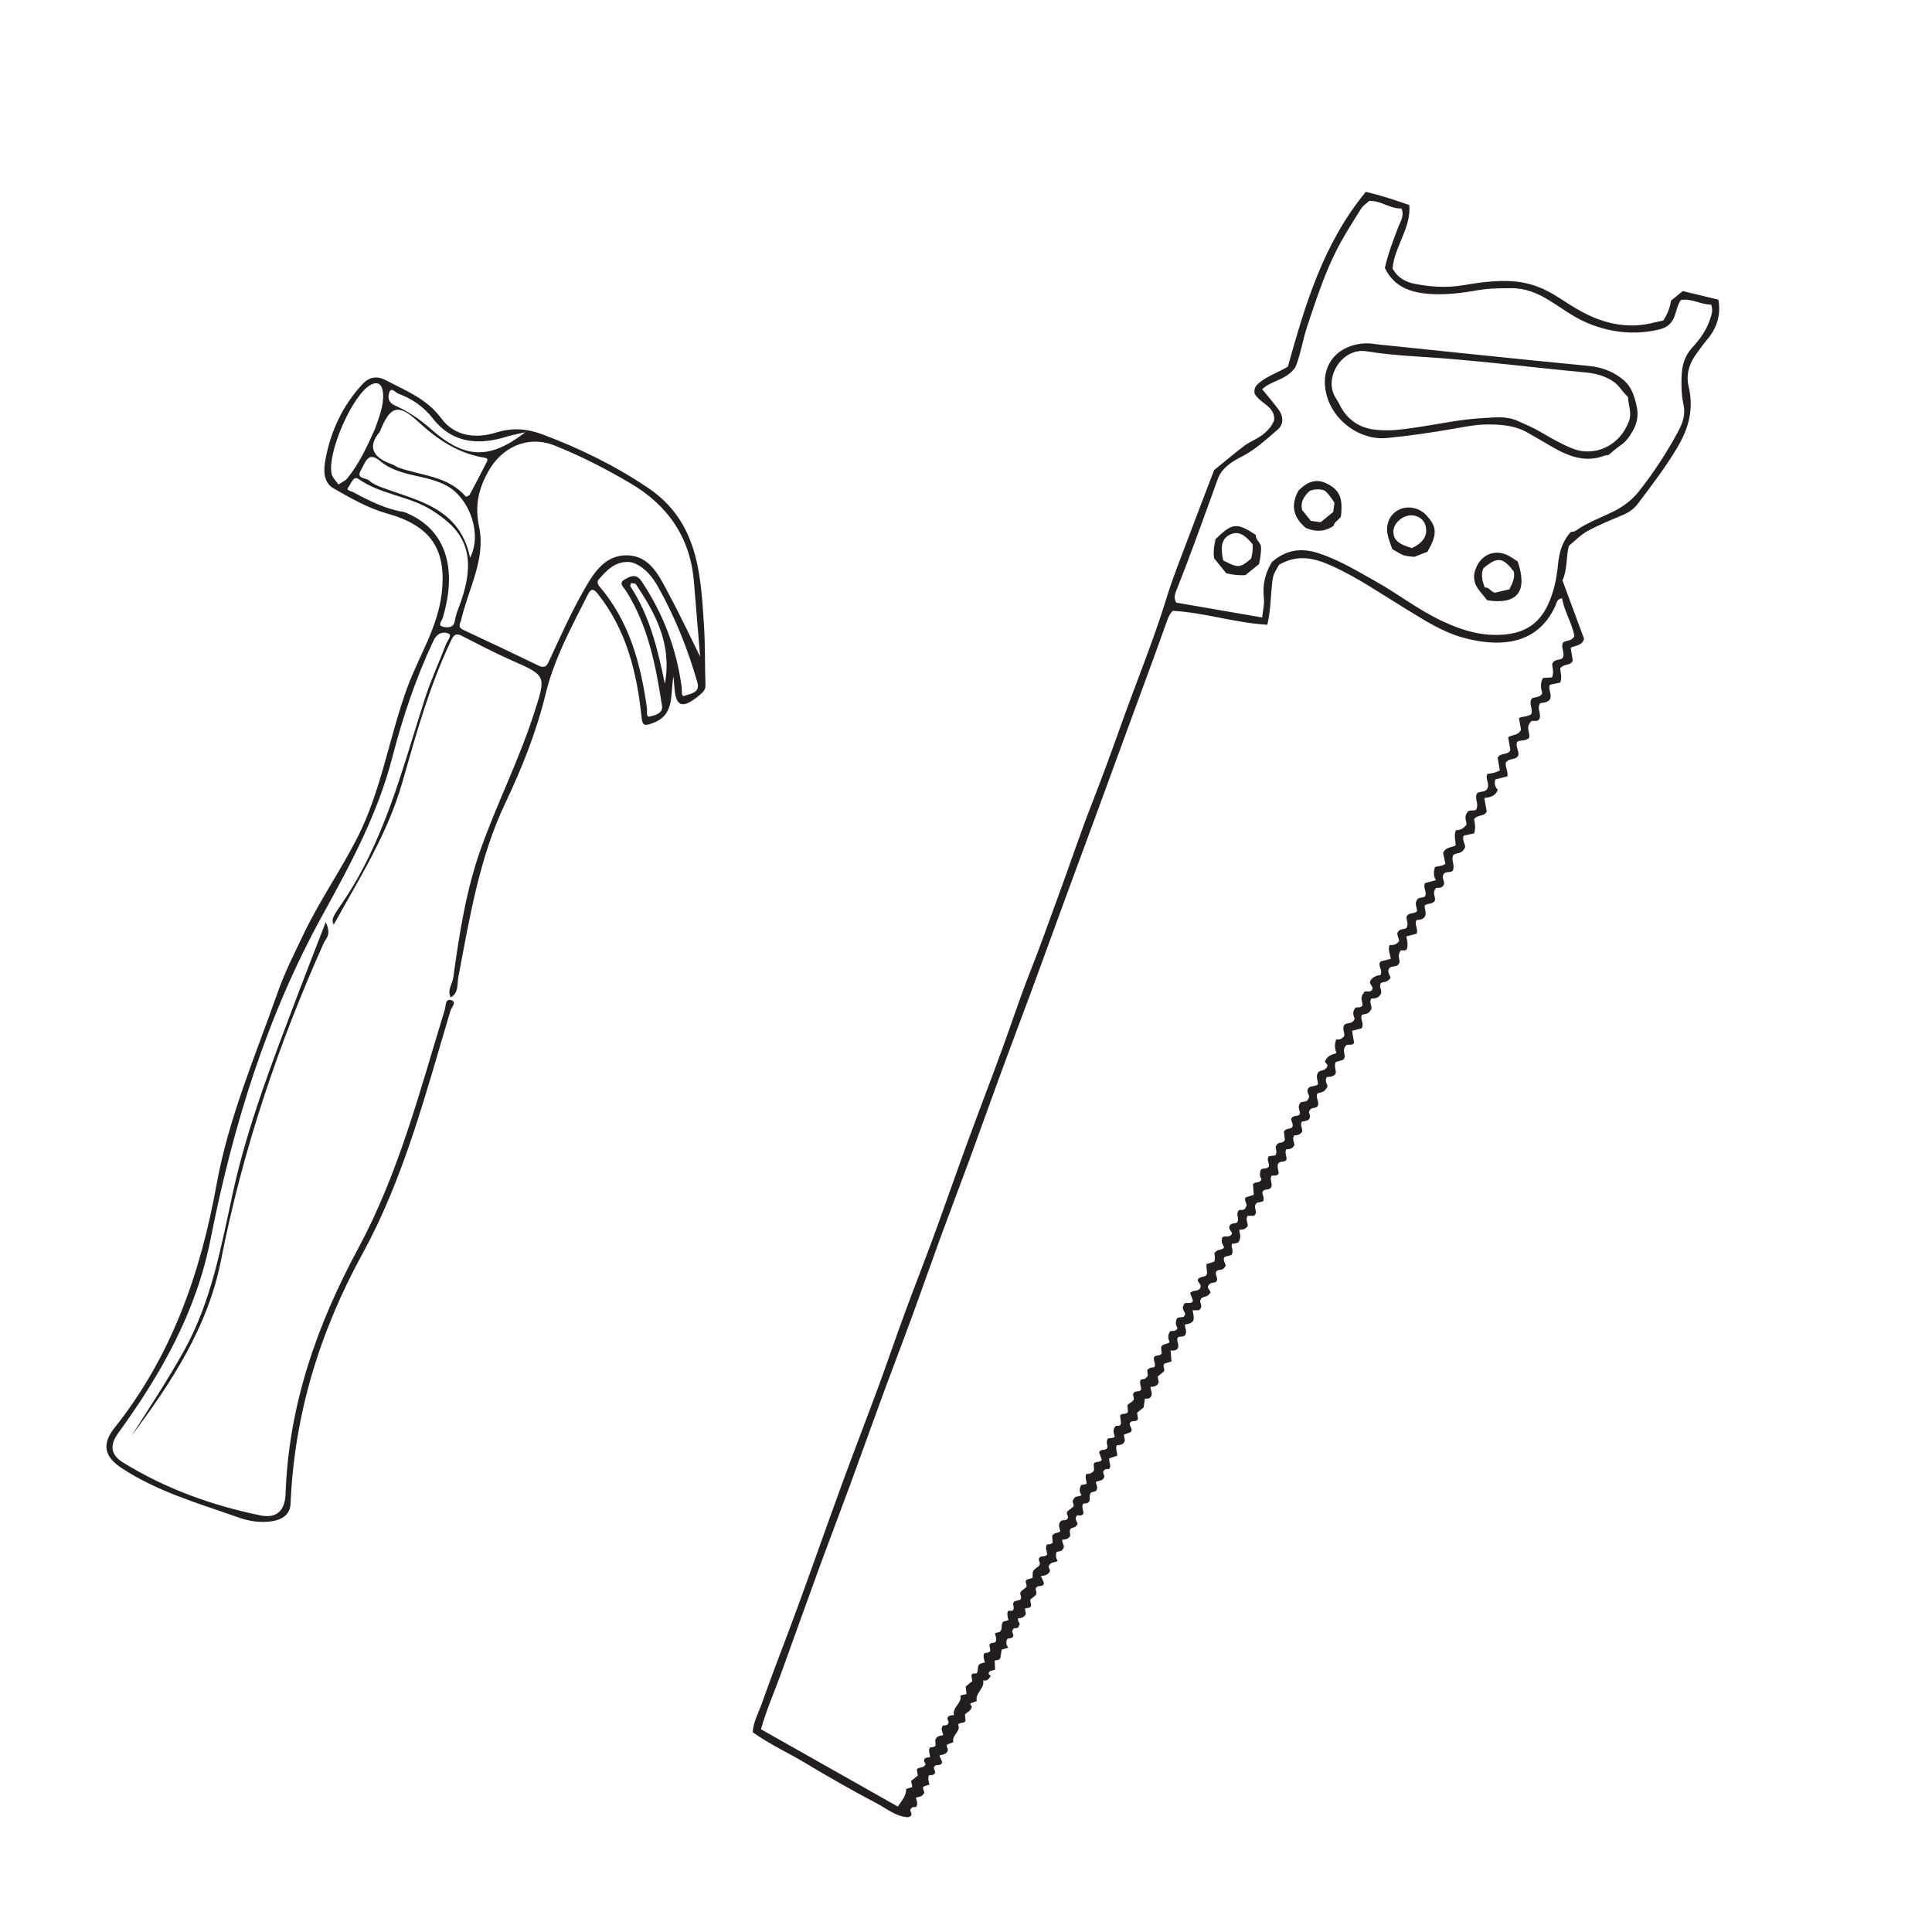 <?xml version="1.0" encoding="UTF-8"?>
<svg xmlns="http://www.w3.org/2000/svg" xmlns:xlink="http://www.w3.org/1999/xlink" width="360pt" height="360pt" viewBox="0 0 360 360" version="1.1">
<g id="surface1">
<path style=" stroke:none;fill-rule:evenodd;fill:rgb(13.73%,12.16%,12.549%);fill-opacity:1;" d="M 123.887 127.426 C 125.238 119.98 122.145 114.332 118.484 108.871 C 118.359 108.68 117.895 108.715 117.586 108.652 C 117.543 108.855 117.387 109.137 117.469 109.262 C 121.004 114.652 122.531 120.777 123.887 127.426 M 97.898 80.531 C 96.199 80.93 95.379 81.062 94.598 81.312 C 89.285 82.996 84.348 82.68 80.68 78.004 C 78.934 75.781 76.844 74.332 74.301 73.387 C 73.738 73.176 72.965 72.16 72.605 72.973 C 72.262 73.75 72.152 74.918 73.586 75.547 C 76.02 76.625 78.195 78.098 80.25 79.914 C 86.59 85.516 91.195 85.723 97.898 80.531 M 69.844 79.98 C 70.594 77.832 71.516 75.703 71.379 73.367 C 71.293 71.996 70.691 70.828 69.031 71.734 C 65.648 73.59 60.895 84.5 61.801 88.336 C 61.965 89.043 62.637 89.637 63.074 90.277 C 63.637 89.891 64.332 89.609 64.746 89.098 C 66.969 86.359 68.406 83.172 69.844 79.98 M 87.59 103.926 C 89.863 99.574 87.562 93.066 83.504 90.664 C 79.543 88.32 74.488 88.992 70.816 85.895 C 68.539 83.973 68.07 86.23 67.277 87.547 C 66.23 89.293 68.188 88.977 68.773 89.531 C 69.387 90.098 70.219 90.484 71.02 90.781 C 77.887 93.328 85.68 94.617 87.59 103.926 M 75.23 95.383 C 82.898 98.27 85.406 105.637 82.465 115.227 C 82.316 115.707 81.477 116.566 82.555 116.789 C 83.367 116.961 84.543 117.082 84.766 115.629 C 84.895 114.789 85.188 113.953 85.496 113.148 C 89.586 102.543 85.715 98.406 80.434 95.055 C 76.293 92.426 70.977 92.18 66.812 89.258 C 65.832 88.566 65.426 90.156 64.926 90.758 C 64.387 91.41 65.359 91.465 65.715 91.66 C 68.891 93.371 72.125 94.957 75.23 95.383 M 118.188 104.941 C 117.895 104.875 117.5 104.723 117.098 104.715 C 114.508 104.637 112.957 106.359 111.453 108.102 C 111.293 108.281 111.371 108.895 111.559 109.113 C 117.273 115.688 119.387 123.66 120.559 132.012 C 120.633 132.547 120.301 133.727 121.109 133.512 C 122.008 133.277 123.586 132.973 123.355 131.504 C 122.188 124.012 120.785 116.578 116.598 110.027 C 116.188 109.383 115.148 108.664 116.449 107.941 C 117.512 107.352 118.535 106.805 119.547 108.316 C 123.586 114.332 126.066 120.906 127.027 128.074 C 127.102 128.645 126.848 129.953 127.586 129.648 C 128.543 129.246 130.516 129.168 129.953 127.184 C 128.191 121.012 125.82 115.074 122.688 109.469 C 121.645 107.609 120.367 105.875 118.188 104.941 M 70.766 80.484 C 68.43 83.172 69.398 85.285 73.113 86.539 C 73.488 86.668 73.812 86.961 74.188 87.102 C 78.484 88.668 83.469 88.648 86.781 92.523 C 86.836 92.59 87.406 92.391 87.516 92.195 C 88.598 90.191 89.637 88.156 90.676 86.133 C 90.887 85.719 90.953 85.395 90.305 85.293 C 85.359 84.504 81.496 81.875 77.859 78.523 C 74.191 75.141 72.68 75.625 70.766 80.484 M 130.457 122.352 C 130.102 118.043 129.707 113.211 129.301 108.379 C 128.609 100.133 124.473 94.168 117.395 90.008 C 112.867 87.355 108.23 84.957 103.359 83.02 C 98.398 81.051 93.469 83.258 90.906 87.984 C 89.109 91.301 88.465 94.281 89.281 98.18 C 90.543 104.188 87.266 109.734 85.938 115.477 C 85.777 116.16 85.184 116.84 86.312 117.363 C 91.012 119.547 95.691 121.773 100.355 124.027 C 101.5 124.578 101.855 124.148 102.332 123.121 C 104.32 118.844 106.246 114.516 108.555 110.402 C 110.406 107.102 112.523 103.367 116.914 103.48 C 121.195 103.59 122.883 107.457 124.629 110.699 C 126.746 114.625 128.633 118.68 130.457 122.352 M 125.508 126.055 C 124.805 129.398 125.887 133.234 121.539 134.773 C 120.168 135.262 119.711 135.281 119.547 133.68 C 118.695 125.391 116.758 117.461 111.449 110.727 C 110.648 109.703 110.16 109.531 109.5 110.852 C 106.496 116.836 103.273 122.688 101.672 129.305 C 99.961 136.332 97.27 143.086 94.18 149.598 C 89.277 159.906 87.527 170.973 85.414 181.992 C 85.156 183.316 85.531 184.965 83.988 185.852 C 83.273 184.488 84.293 183.375 84.465 182.141 C 85.586 174 86.848 165.875 89.609 158.121 C 92.625 149.652 96.715 141.598 99.48 133.008 C 101.789 125.855 101.918 125.949 95.137 122.957 C 92.074 121.602 89.098 120.039 86.113 118.512 C 85.055 117.969 84.609 118.172 84.086 119.273 C 80.039 127.762 77.531 136.785 74.973 145.77 C 72.238 155.371 66.945 163.68 62.184 172.301 C 61.895 171.543 61.617 171.352 63.414 168.777 C 71.598 157.027 74.93 143.348 79.223 130.027 C 80.309 126.648 81.824 123.41 83.09 120.09 C 83.348 119.414 84.309 118.375 83.574 118.051 C 82.613 117.637 81.457 117.934 80.785 119.352 C 77.469 126.371 75.023 133.707 73.086 141.184 C 70.375 151.641 65.359 160.984 60.188 170.348 C 49.715 189.293 43.414 209.777 39.238 230.895 C 36.551 244.484 30 256.051 22.043 267.012 C 20.324 269.375 20.699 271.141 22.895 272.496 C 30.789 277.387 39.422 280.492 48.473 282.363 C 51.383 282.965 53.094 281.699 53.215 278.316 C 53.789 261.941 58.98 247.027 66.742 232.629 C 74.27 218.676 78.254 203.242 82.883 188.129 C 83.113 187.375 82.926 185.969 84.156 186.391 C 85.133 186.719 84.125 187.711 83.941 188.32 C 79.336 203.711 75.316 219.41 67.578 233.551 C 59.547 248.219 54.844 263.555 54.141 280.203 C 54.055 282.223 52.566 283.172 50.672 283.461 C 48.508 283.789 46.375 283.453 44.367 282.738 C 36.961 280.105 29.336 277.957 22.676 273.566 C 19.629 271.555 18.777 269.273 21.367 266.02 C 31.945 252.73 37.355 237.336 40.348 220.738 C 42.574 208.375 47.586 196.738 51.75 184.902 C 53.062 181.176 54.836 177.699 56.496 174.207 C 59.438 168.023 63.395 162.32 66.523 156.211 C 71.098 147.293 72.512 137.258 75.969 127.922 C 78.094 122.188 81.531 116.949 82.289 110.672 C 83.297 102.297 80.227 97.953 72.148 95.695 C 68.637 94.707 65.316 92.824 62.125 90.98 C 60.188 89.863 60.281 87.535 60.652 85.562 C 61.641 80.328 63.82 75.625 67.461 71.664 C 68.773 70.234 70.191 69.953 71.953 70.879 C 75.637 72.828 79.504 74.281 82.191 77.918 C 84.668 81.281 88.582 81.805 92.438 80.602 C 95.469 79.652 98.223 79.859 101.141 80.961 C 108.062 83.57 114.645 86.773 120.785 90.926 C 130.062 97.195 130.582 106.934 131.184 116.645 C 131.406 120.285 131.328 123.945 131.453 127.598 C 131.48 128.414 131.148 128.836 130.566 129.344 C 125.535 133.719 125.805 129.508 125.508 126.055 "/>
<path style=" stroke:none;fill-rule:evenodd;fill:rgb(13.73%,12.16%,12.549%);fill-opacity:1;" d="M 24.484 267.574 C 27.844 262.309 31.293 257.086 34.336 251.598 C 39.402 242.457 41.191 232.363 43.367 222.336 C 46.113 209.691 50.832 197.66 55.387 185.586 C 57.008 181.281 58.699 176.996 60.699 171.824 C 61.812 174.199 60.715 174.863 60.34 175.691 C 51.809 194.719 45.199 214.344 41.176 234.855 C 38.742 247.254 31.941 257.637 24.484 267.574 "/>
<path style=" stroke:none;fill-rule:evenodd;fill:rgb(13.73%,12.16%,12.549%);fill-opacity:1;" d="M 236.969 104.758 C 239.391 102.625 242.133 101.965 245.5 103.027 C 249.383 104.25 252.773 106.34 256.262 108.285 C 260.457 110.629 264.254 113.621 268.641 115.684 C 272.531 117.516 276.422 118.707 280.809 118.184 C 284.438 117.746 286.879 116 288.41 112.734 C 289.523 110.363 290.047 107.863 290.301 105.285 C 290.52 103.062 291.023 100.965 292.703 99.129 C 292.918 99.078 293.336 99.09 293.609 98.895 C 295.859 97.301 298.457 96.414 300.879 95.188 C 302.582 94.32 304.234 93.02 305.414 91.523 C 308.16 88.035 310.598 84.312 312.703 80.391 C 313.543 78.824 314.117 77.23 313.695 75.391 C 313.453 74.328 313.344 73.219 313.324 72.129 C 313.277 69.48 313.297 66.961 315.359 64.73 C 316.727 63.254 318 61.504 318.664 59.445 C 318.949 58.547 319.242 57.73 318.84 56.762 C 316.867 56.758 315.121 55.523 313.188 55.914 C 312.57 56.871 312.395 57.871 312.066 58.82 C 311.602 60.176 310.699 61.043 309.145 61.402 C 304.574 62.469 300.18 61.988 295.906 60.234 C 293.285 59.164 291.035 57.426 288.645 55.945 C 286.496 54.621 284.207 53.68 281.648 53.703 C 279.637 53.715 277.586 53.699 275.617 54.039 C 272.805 54.539 269.98 54.914 267.156 54.809 C 263.359 54.672 259.848 53.742 258.051 49.914 C 258.652 47.258 259.605 44.793 260.543 42.316 C 260.918 41.32 261.754 40.184 261.129 38.84 C 259.008 38.949 257.344 37.344 255.133 37.434 C 254.656 37.879 253.984 38.301 253.609 38.902 C 251.875 41.672 250.105 44.422 248.676 47.363 C 246.59 51.652 245.137 56.18 243.621 60.684 C 242.688 63.461 242.297 66.402 241.312 68.539 C 239.535 70.895 236.91 70.887 235.188 72.523 C 236.285 73.879 237.32 75.066 238.25 76.328 C 239.18 77.586 239.195 79.098 238.094 80.035 C 235.992 81.82 233.988 83.742 231.465 85.035 C 229.59 85.988 227.668 87.164 226.906 89.27 C 224.414 96.148 221.98 103.039 219.27 109.836 C 218.98 110.562 218.621 111.379 219.184 112.293 C 224.461 113.207 229.777 114.125 235.188 115.059 C 235.324 113.691 235.637 112.57 235.512 111.496 C 235.238 109.203 235.609 107.102 236.969 104.758 M 238.344 105.227 C 237.176 107.191 237.176 107.191 236.945 109.699 C 236.738 111.895 236.699 114.121 236.141 116.41 C 230.074 116.066 224.395 114.125 218.523 113.82 C 217.777 114.582 217.535 115.461 217.227 116.324 C 216.316 118.906 215.375 121.48 214.434 124.059 C 212.953 128.09 211.469 132.117 209.992 136.152 C 207.941 141.734 205.906 147.32 203.855 152.898 C 202.027 157.875 200.176 162.836 198.355 167.812 C 196.309 173.391 194.289 178.98 192.234 184.555 C 190.434 189.438 188.574 194.297 186.781 199.184 C 184.699 204.848 182.688 210.531 180.609 216.195 C 178.812 221.078 176.945 225.945 175.156 230.832 C 173.398 235.645 171.719 240.48 169.957 245.289 C 168.199 250.094 166.355 254.867 164.59 259.672 C 162.508 265.332 160.488 271.02 158.41 276.684 C 156.613 281.57 154.742 286.434 152.949 291.32 C 150.477 298.109 148.031 304.906 145.59 311.703 C 144.359 315.129 142.852 318.461 141.797 322.223 C 150.281 327.02 158.797 331.828 167.297 336.629 C 168.09 335.457 168.918 334.547 168.84 333.348 C 169.367 333.188 169.688 333.094 169.996 332.996 C 169.914 332.594 169.852 332.246 169.773 331.855 L 171.02 330.844 C 170.949 330.406 170.895 330.055 170.84 329.754 C 171.191 329.125 171.988 329.613 172.449 328.777 C 172.562 328.609 171.895 328.195 172.328 327.699 C 172.543 327.418 172.945 327.512 173.301 327.449 C 173.328 326.84 172.891 326.23 173.305 325.602 C 173.664 325.598 174.035 325.586 174.336 325.266 C 174.312 324.852 174.281 324.422 174.27 324.23 C 174.586 323.352 175.23 323.48 175.746 323.316 C 175.668 322.719 175.184 322.117 175.727 321.512 C 176.094 321.523 176.465 321.531 176.691 321.168 C 176.957 320.738 176.305 320.316 176.637 319.949 C 176.961 319.543 177.359 319.648 177.773 319.59 C 177.371 318.094 179.336 317.387 178.941 315.93 C 179.363 315.832 179.707 315.758 180.09 315.672 C 180.043 315.152 180.004 314.727 179.961 314.234 L 181.172 313.25 C 181.102 312.816 181.043 312.461 180.996 312.16 C 181.254 311.598 181.863 311.938 182.008 311.773 C 182.406 311.102 182.008 310.441 182.582 310.039 C 182.895 309.941 183.207 309.844 183.531 309.742 C 183.344 309.164 183.129 308.637 183.406 308.059 C 183.781 307.918 184.328 308.098 184.527 307.527 C 184.473 307.191 184.41 306.832 184.359 306.523 C 184.594 305.953 185.195 306.25 185.5 305.949 C 185.82 305.371 185.465 304.859 185.395 304.324 C 185.742 304.23 186.086 304.133 186.324 304.066 C 186.93 303.492 186.363 302.688 186.984 302.16 C 187.254 302.082 187.582 301.984 187.918 301.887 C 187.781 301.355 187.578 300.828 187.816 300.203 C 188.16 300.062 188.691 300.207 188.77 300.062 C 189.133 299.32 188.453 298.898 189.02 298.395 C 189.34 298.297 189.766 298.172 190.117 298.07 C 190.547 297.562 189.898 297.152 190.203 296.57 L 191.227 295.742 C 191.516 295.172 190.738 294.711 191.379 294.328 C 191.703 294.23 192.027 294.129 192.402 294.016 C 192.418 293.551 192.438 293.09 192.441 292.93 C 192.781 292.035 193.758 292.102 193.777 291.297 C 193.707 290.941 193.391 290.625 193.695 290.242 C 194.059 289.793 194.824 290.234 195.125 289.613 C 195.086 289.008 194.664 288.398 195.098 287.777 C 195.453 287.746 195.84 287.801 196.156 287.43 C 196.121 287.043 196.086 286.613 196.059 286.211 C 196.344 285.504 197.184 285.758 197.574 285.312 C 197.395 284.652 197.121 284.031 197.645 283.457 C 197.988 283.086 198.594 283.496 198.941 282.941 C 199.215 282.566 198.617 282.164 198.863 281.652 L 200.016 280.719 C 200.219 280.195 199.547 279.773 200.129 279.25 C 200.301 278.707 201.016 278.977 201.531 278.586 C 201.117 278.035 201.062 277.418 201.461 276.727 C 201.762 276.66 202.117 276.582 202.484 276.5 C 202.477 275.895 202.105 275.289 202.418 274.656 C 202.992 274.66 203.516 274.535 203.867 273.973 C 203.84 273.562 203.812 273.133 203.789 272.785 C 204.156 272.141 204.949 272.652 205.309 272 C 205.145 271.555 204.957 271.051 204.801 270.625 C 205.109 269.871 205.91 270.398 206.277 269.863 C 206.617 269.438 205.984 269.035 206.328 268.277 C 206.402 267.773 207.305 268.16 207.742 267.723 C 207.547 267.102 207.281 266.484 207.781 265.844 C 208 265.449 208.727 266.004 208.887 265.219 C 208.84 264.809 208.773 264.273 208.711 263.77 C 209.07 263.203 209.867 263.707 210.18 263.062 C 210.145 262.664 210.109 262.23 210.074 261.852 C 210.434 261.355 211.113 261.281 211.285 260.695 C 211.219 260.328 211.156 259.977 211.129 259.828 C 211.398 258.914 212.234 259.531 212.594 258.965 C 212.773 258.371 212.184 257.766 212.555 257.117 C 212.898 256.887 213.469 257.168 213.871 256.324 C 213.848 256.117 213.797 255.566 213.766 255.281 C 214.301 254.746 214.688 254.812 215.043 254.793 C 215.539 254.137 214.703 253.379 215.117 252.789 C 215.547 252.41 216.137 252.738 216.461 252.195 C 216.43 251.82 216.391 251.391 216.352 250.988 C 216.699 250.336 217.488 250.527 217.941 250.105 C 217.695 249.465 217.484 248.852 218.035 248.09 C 218.332 247.859 219.074 248.281 219.434 247.461 C 219.074 247.016 219.027 246.387 219.246 245.801 C 219.617 245.141 220.641 245.816 220.824 244.934 C 220.898 244.363 220.062 244.039 220.57 243.191 C 220.664 242.359 221.93 243.25 222.297 242.367 C 222.125 241.906 221.938 241.41 221.766 240.953 C 222.281 240.246 223.359 240.77 223.66 239.945 C 224.039 239.246 222.855 238.828 223.266 238.332 C 223.785 237.676 224.582 238.191 224.922 237.324 C 224.887 236.875 224.84 236.246 224.785 235.559 C 225.281 235.402 225.789 235.238 226.254 235.09 C 226.5 234.375 226.293 233.695 226.27 233.547 C 226.875 232.594 227.672 233.074 228.074 232.457 C 228.027 231.98 227.461 231.715 227.703 230.832 C 227.703 229.941 229.242 230.91 229.57 229.812 C 229.492 229.406 228.832 229.039 229.121 228.426 C 229.426 227.758 230.297 228.094 230.547 227.754 C 231.023 226.945 230.16 226.328 230.836 225.531 C 231.051 225.27 231.859 225.805 232.148 224.898 C 232.625 224.441 231.707 223.844 232.102 223.121 C 232.535 222.984 233.039 222.824 233.617 222.641 C 233.566 221.91 233.52 221.215 233.48 220.633 C 233.98 220.086 234.773 220.598 235.066 219.688 C 234.688 219.262 234.723 218.629 234.926 217.992 C 235.309 217.52 236.055 217.953 236.426 217.375 C 236.59 216.777 235.992 216.18 236.359 215.516 C 236.871 215.27 237.645 215.426 237.723 215.191 C 238.078 214.238 237.43 213.82 237.867 213.383 C 238.141 212.684 239.121 213.188 239.422 212.371 C 239.363 211.93 239.293 211.395 239.23 210.887 C 239.562 210.191 240.375 210.441 240.781 210.051 C 241.141 209.383 240.375 208.773 240.66 208.352 C 241.148 207.648 241.949 208.195 242.238 207.52 C 242.215 206.848 241.672 206.125 242.34 205.461 C 242.742 205.105 243.508 205.582 243.824 204.652 C 244.227 204.207 243.406 203.613 243.672 202.98 C 244.039 202.133 245.074 202.602 245.586 202.02 C 245.594 201.305 245.109 200.59 245.598 199.887 C 245.938 199.27 246.867 199.715 247.312 198.711 C 247.559 198.438 246.828 197.957 246.891 197.766 C 247.41 196.582 248.285 196.512 249.031 196.223 C 248.676 195.332 248.66 194.523 249 193.66 C 249.609 193.812 250.066 193.52 250.48 193.062 C 250.602 192.375 250.02 191.66 250.539 190.91 C 251.047 190.504 252.039 190.902 252.426 189.797 C 252.238 189.309 251.855 188.598 252.605 187.746 C 252.887 187.621 253.582 187.914 253.898 187.297 C 253.859 186.605 253.367 185.891 254.094 185.043 C 254.242 184.316 255.531 185.234 255.75 184.223 C 255.82 183.652 254.996 183.324 255.375 182.68 C 255.828 182.066 256.461 181.746 257.242 181.691 C 257.273 181.691 257.289 181.523 257.312 181.434 C 257.582 180.652 256.648 179.863 257.273 179.152 C 257.953 178.98 258.551 178.828 259.145 178.672 C 259.062 177.844 258.578 177.098 258.918 176.109 C 259.52 176.133 260.172 176.078 260.707 175.355 C 260.648 174.797 260.211 174.086 260.449 173.668 C 261 172.871 261.734 173.32 262.102 172.859 C 262.531 172.121 261.98 171.41 262.102 170.789 C 262.535 169.906 263.566 170.398 264.059 169.75 C 264.035 169.059 263.516 168.348 264.066 167.648 C 264.402 167.027 265.34 167.492 265.609 166.855 C 265.84 166.043 265.133 165.367 265.527 164.547 C 266.133 164.387 266.793 164.211 267.574 164.004 C 267.023 163.184 267.16 162.371 267.379 161.559 C 268.031 161.344 268.77 161.414 269.324 160.965 C 269.164 160.207 269.023 159.496 268.906 158.938 C 269.379 157.77 270.523 157.973 271.254 157.52 C 271.203 156.551 270.895 155.648 271.285 154.699 C 272.152 154.699 272.84 154.32 273.289 153.578 C 273.16 152.832 272.82 152.121 273.402 151.379 C 273.77 150.711 274.848 151.309 275.125 150.738 C 275.586 149.613 274.645 148.707 275.273 147.785 C 275.82 147.367 276.77 147.723 277.164 146.91 C 277.605 146.012 276.703 145.113 277.16 144.203 C 277.961 144.113 278.754 143.973 279.473 143.547 C 279.324 142.703 279.188 141.902 279.07 141.199 C 279.609 140.164 280.961 140.781 281.441 139.77 C 281.309 139 281.168 138.203 281.02 137.371 C 281.801 136.855 282.949 137.07 283.41 135.98 C 283.293 135.297 283.164 134.52 283.035 133.777 C 283.848 133.465 284.719 133.543 285.312 133.082 C 285.719 132.055 284.816 131.156 285.391 130.219 C 285.91 129.742 286.875 130.129 287.379 129.184 C 287.16 128.367 286.91 127.379 287.512 126.336 C 288.074 126.297 288.676 126.25 289.203 126.215 C 289.613 125.207 289.223 124.301 289.227 123.715 C 289.734 122.594 290.797 123.164 291.211 122.539 C 291.672 121.566 290.742 120.676 291.262 119.727 C 291.781 119.246 292.73 119.594 293.363 118.57 C 293.012 116.242 291.504 114.016 291.066 111.477 C 290.109 111.602 290.074 112.316 289.812 112.898 C 288.008 116.926 284.852 119.238 280.508 119.664 C 277.934 119.918 275.32 119.535 272.797 118.863 C 268.777 117.789 265.344 115.516 261.84 113.387 C 257.344 110.652 253.008 107.633 248.188 105.453 C 245.074 104.047 241.941 103.16 238.344 105.227 M 290.719 127.188 C 290.066 127.324 289.441 127.457 288.797 127.594 C 288.398 128.477 289.246 129.375 288.832 130.27 C 288.367 130.965 287.551 130.914 286.988 131.031 C 286.316 132.07 287.234 132.969 286.875 133.863 C 286.566 134.797 285.34 133.914 285.148 134.633 C 284.258 135.656 285.199 136.57 284.914 137.492 C 284.332 138.137 283.406 137.812 282.688 138.234 C 282.336 139.113 283.113 139.938 282.91 140.773 C 282.434 141.691 281.281 141.188 280.613 142.055 C 280.391 142.809 281.035 143.641 280.895 144.652 C 280.172 144.84 279.398 145.043 278.629 145.246 C 278.379 146.016 278.605 146.695 279.086 147.152 C 278.629 148.461 277.547 148.547 276.582 148.703 C 276.77 149.711 276.914 150.508 277.039 151.215 C 276.562 152.227 275.395 151.695 274.676 152.648 C 274.82 153.387 275.023 154.375 274.664 155.297 C 274.027 155.434 273.398 155.566 272.75 155.695 C 272.316 156.582 273.246 157.488 272.949 158 C 272.355 159.184 271.422 158.883 270.852 159.277 C 270.266 160.195 271.168 161.102 270.738 162.156 C 270.434 162.789 269.324 162.176 268.945 162.98 C 268.59 163.668 269.375 164.395 268.973 164.961 C 268.562 165.668 267.844 165.289 267.527 165.527 C 266.863 166.355 267.465 167.066 267.406 167.699 C 267.02 168.605 266.043 168.227 265.48 168.715 C 265.383 169.422 265.918 170.137 265.465 170.859 C 265.094 171.32 264.555 171.422 263.996 171.41 C 263.426 172.23 264.344 173.02 263.969 173.984 C 263.398 174.133 262.73 174.305 262.047 174.48 C 262.223 175.266 262.414 176.082 262.129 176.922 C 261.715 177.254 261.043 177.027 261.008 177.082 C 260.188 178.23 261.074 178.969 260.688 179.535 C 260.234 180.418 259.109 179.762 258.758 180.617 C 258.469 181.316 259.234 182.035 259.078 182.242 C 258.352 183.25 257.625 182.848 257.27 183.238 C 256.879 184.016 257.75 184.73 257.156 185.434 C 256.762 185.961 256.156 186.117 255.562 186.031 C 254.961 186.844 255.879 187.582 255.434 188.191 C 255.066 188.938 254.391 188.941 253.797 189.074 C 253.324 189.902 254.297 190.699 253.723 191.613 C 253.246 191.742 252.648 191.898 251.941 192.082 C 252.062 192.812 252.188 193.578 252.312 194.312 C 251.914 195.008 250.949 194.363 250.746 194.906 C 249.906 195.809 251.059 196.703 250.285 197.48 C 249.867 197.602 249.352 197.754 248.91 197.887 C 248.477 198.684 249.062 199.398 248.867 200.07 C 248.418 200.691 247.723 200.656 247.258 200.688 C 246.605 201.551 247.719 202.281 247.207 202.723 C 246.738 203.613 246.016 203.523 245.492 203.754 C 245.086 204.527 245.828 205.207 245.59 205.949 C 245.344 206.672 244.383 206.223 244.078 206.863 C 243.609 207.293 244.281 207.711 244.055 208.289 C 243.848 208.891 243.176 208.891 242.582 209 C 242.195 209.652 242.742 210.266 242.641 210.871 C 242.273 211.402 241.77 211.574 241.184 211.547 C 240.723 212.164 241.172 212.777 241.191 213.379 C 240.867 214.043 240.262 214.18 239.672 214.145 C 239.301 214.887 239.852 215.492 239.707 216.102 C 239.336 216.691 238.582 216.227 238.152 216.844 C 237.957 217.355 238.164 217.977 238.281 218.594 C 238.02 219.262 237.301 218.941 236.922 219.098 C 236.516 219.934 237.25 220.66 236.832 221.266 C 236.441 221.898 235.66 221.371 235.258 222.082 C 235.078 222.562 235.73 223.156 235.359 223.809 C 234.949 224.105 234.289 223.914 234.051 224.289 C 233.41 225.113 234.586 225.863 233.637 226.547 C 233.406 226.543 232.945 226.539 232.488 226.543 C 232.066 227.156 232.461 227.766 232.516 228.363 C 232.188 229.059 231.547 229.137 230.906 229.168 C 231.004 229.855 231.34 230.469 230.832 231.371 C 230.66 231.621 230.113 231.727 229.539 231.781 C 229.367 232.457 230.004 233.164 229.418 233.875 C 229.039 233.977 228.617 234.086 228.223 234.191 C 227.582 234.898 228.785 235.648 228.223 236.105 C 227.766 236.879 227 236.414 226.617 236.945 C 226.352 237.543 227.059 238.145 226.664 238.793 C 226.277 239.129 225.586 238.879 225.262 239.426 C 224.613 240.035 225.938 240.645 225.438 240.988 C 224.926 241.859 224 241.438 223.727 242.148 C 223.371 242.77 224.367 243.387 223.391 244.148 C 223.301 244.145 222.867 244.148 222.234 244.152 C 222.324 244.816 222.574 245.492 222.32 246.137 C 221.918 246.594 221.402 246.754 220.809 246.785 C 220.75 247.41 221.199 248.008 220.906 248.609 C 220.637 249.348 219.836 248.805 219.422 249.289 C 219.152 249.934 219.891 250.652 219.391 251.34 C 219.074 251.668 218.629 251.703 218.129 251.629 C 218.191 252.449 218.238 253.062 218.285 253.703 C 217.793 253.84 217.371 253.957 217.043 254.055 C 216.461 254.555 217.199 254.969 216.844 255.582 L 215.719 256.492 C 215.781 256.844 215.84 257.195 215.906 257.559 C 215.672 258.332 214.996 258.359 214.363 258.449 C 214.406 259.082 214.875 259.691 214.395 260.34 C 214.152 260.645 213.777 260.617 213.332 260.621 C 213.258 261.152 213.188 261.68 213.105 262.254 L 211.879 263.246 C 211.941 263.66 211.992 264.016 212.043 264.371 C 211.812 265.098 210.996 264.574 210.637 265.027 C 210.117 265.637 211.359 266.25 210.641 266.879 C 210.238 267.027 209.836 267.176 209.41 267.332 C 209.484 267.727 209.543 268.074 209.609 268.43 C 209.387 269.211 208.727 269.246 208.098 269.312 C 207.781 269.953 208.246 270.566 208.164 271.254 C 207.676 271.418 207.18 271.59 206.703 271.746 C 206.582 272.445 207.125 273.055 206.719 273.676 C 206.434 273.887 205.98 273.57 205.77 273.953 C 205.203 274.402 205.969 274.82 205.73 275.301 C 205.48 275.969 204.742 275.883 204.191 276.129 C 204.234 276.684 204.738 277.18 204.191 277.859 C 204.043 277.898 203.711 277.984 203.355 278.082 C 202.785 278.559 203.281 279.328 202.906 279.863 C 202.621 280.16 202.254 280.176 201.879 280.152 C 201.438 280.766 201.891 281.367 201.898 281.977 C 201.629 282.621 200.914 282.293 200.684 282.387 C 199.965 283.223 201.191 283.832 200.625 284.199 C 200.242 284.914 199.531 284.359 199.336 285.238 C 199.352 285.387 199.391 285.824 199.422 286.203 C 199.047 286.797 198.5 286.887 197.918 286.91 C 197.891 287.539 198.477 288.145 198.109 288.559 C 197.754 289.277 197.156 288.945 196.836 289.254 C 196.703 289.832 196.738 290.371 197.094 290.844 C 196.535 291.184 195.887 291.035 195.574 291.57 C 195.09 292.016 195.801 292.43 195.621 292.812 C 195.266 293.488 194.637 293.602 193.961 293.656 C 194.195 294.191 194.375 294.602 194.527 294.953 C 194.391 295.852 193.539 295.309 193.16 295.754 C 192.66 296.141 193.406 296.574 193 297.23 L 191.961 298.074 C 192.027 298.492 192.082 298.844 192.137 299.191 C 191.938 299.777 191.363 299.539 190.988 299.73 C 191.043 300.086 191.102 300.441 191.152 300.75 C 190.828 301.352 190.34 301.543 189.742 301.535 C 189.402 302.07 190.352 302.523 189.863 302.891 C 189.73 303.746 188.934 303.117 188.809 303.578 C 188.293 304.082 188.992 304.488 188.777 304.922 C 188.543 305.426 187.953 305.152 187.633 305.445 C 187.422 306.012 187.496 306.547 187.898 307.027 C 187.387 307.168 187.043 307.27 186.645 307.379 C 186.559 307.934 186.477 308.473 186.391 308.988 C 186.152 309.355 185.777 309.375 185.348 309.402 C 185.371 309.98 185.402 310.559 185.426 311.121 C 185.023 311.238 184.695 311.332 184.48 311.395 C 183.852 311.891 184.574 312.324 184.656 312.18 C 184.156 313.129 183.809 313.188 183.203 313.125 C 183.527 314.664 181.656 315.402 182.004 316.988 C 181.68 317.098 181.422 317.188 181.168 317.273 C 180.301 317.473 181.34 317.988 181.035 318.184 C 180.812 318.887 180.203 319.035 179.816 319.449 C 179.844 319.863 179.875 320.297 179.906 320.664 C 179.582 321.227 178.957 320.828 178.52 321.34 C 179.16 322.598 177.297 323.266 177.633 324.629 C 177.238 324.781 176.836 324.934 176.477 325.07 C 176.246 325.559 176.883 325.977 176.48 326.43 C 176.16 326.945 175.578 326.945 175.035 327.105 C 175.219 327.531 175.398 327.945 175.559 328.32 C 175.402 329.152 174.594 328.703 174.211 329.047 C 173.66 329.5 174.445 329.926 174.191 330.414 C 174.004 330.898 173.441 330.66 173.07 330.844 C 172.871 331.41 173.035 331.945 173.207 332.523 C 172.887 332.621 172.57 332.727 172.223 332.836 C 171.551 333.242 172.586 333.871 172.062 334.301 C 171.746 334.844 171.137 334.785 170.656 334.988 C 170.816 335.527 171.051 336.047 170.781 336.594 C 170.535 336.926 170.043 336.535 169.879 336.902 C 169.176 337.363 170.273 337.988 169.637 338.426 C 169.496 338.484 169.328 338.621 169.172 338.613 C 166.969 338.496 165.312 337.066 163.492 336.102 C 159 333.723 154.566 331.227 150.215 328.602 C 146.949 326.629 143.453 325.07 140.254 322.77 C 140.375 320.828 141.352 319.125 141.973 317.363 C 144.102 311.328 146.465 305.387 148.66 299.375 C 151.453 291.738 154.141 284.059 156.934 276.414 C 159.129 270.406 161.449 264.445 163.66 258.445 C 165.336 253.895 166.891 249.301 168.562 244.75 C 170.293 240.035 172.141 235.363 173.871 230.648 C 176.008 224.805 178.051 218.926 180.191 213.082 C 182.324 207.25 184.555 201.453 186.695 195.621 C 188.457 190.816 190.031 185.926 191.922 181.168 C 193.746 176.578 195.371 171.922 197.078 167.293 C 199.266 161.375 201.25 155.379 203.547 149.508 C 205.414 144.734 207.172 139.93 208.883 135.105 C 211.699 127.188 214.922 119.414 217.391 111.359 C 218.512 107.695 219.957 104.125 221.305 100.531 C 222.941 96.168 224.617 91.824 226.23 87.602 C 228.156 86.039 229.93 84.527 231.785 83.125 C 233.016 82.191 234.543 81.719 235.727 80.633 C 236.422 79.992 237.023 79.344 237.414 78.305 C 237.668 75.723 234.781 75.188 233.781 73.348 C 233.613 72.52 233.914 71.945 234.547 71.402 C 236.113 70.066 238.051 69.469 239.973 68.324 C 243.152 56.949 246.539 45.379 254.504 35.742 C 257.297 36.402 259.977 37.281 262.613 38.215 C 262.941 42.559 259.812 45.98 259.488 50.02 C 260.449 51.855 262.086 52.613 263.789 52.926 C 266.691 53.469 269.629 53.656 272.609 53.152 C 275.77 52.621 278.926 52.164 282.195 52.438 C 285.254 52.691 287.852 53.781 290.355 55.395 C 292.797 56.961 295.203 58.57 297.992 59.555 C 301.395 60.75 304.789 61.012 308.285 60.086 C 308.816 59.945 309.363 59.852 309.926 59.73 C 310.672 58.594 311.176 57.344 311.375 56.012 L 313.559 54.238 C 315.75 54.766 317.895 55.281 320.188 55.836 C 320.719 58.652 319.902 61.203 318.027 63.371 C 317.367 64.133 316.812 64.984 316.211 65.766 C 314.844 67.551 314.105 69.715 314.648 71.988 C 315.621 76.074 314.758 79.609 312.621 83.25 C 310.402 87.031 307.75 90.453 305.141 93.926 C 304.504 94.77 303.562 95.461 302.504 95.91 C 300.25 96.867 297.965 97.781 295.824 98.941 C 294.543 99.637 293.504 100.758 292.332 101.711 C 291.789 103.824 292.09 106.129 291.145 108.156 C 292.523 111.887 293.871 115.535 295.172 119.051 C 294.734 120.395 293.484 120.23 292.672 120.723 C 292.82 121.59 292.957 122.395 293.074 123.098 C 292.617 124.125 291.438 123.586 290.719 124.543 C 290.754 125.273 291.125 126.277 290.719 127.188 "/>
<path style=" stroke:none;fill-rule:evenodd;fill:rgb(13.73%,12.16%,12.549%);fill-opacity:1;" d="M 303.344 73.957 C 302.297 73.043 301.75 71.844 300.621 71.09 C 299.039 70.027 297.316 69.574 295.469 69.402 C 284.875 68.41 274.32 67.027 263.691 66.406 C 260.668 66.223 257.629 65.941 254.641 65.461 C 250.129 64.742 246.82 70.137 248.641 73.695 C 248.934 74.273 249.32 74.777 249.594 75.352 C 250.859 78.016 253.062 79.59 255.82 80.012 C 258.508 80.422 261.125 80.047 263.77 79.664 C 267.922 79.066 272.035 78.125 276.242 77.91 C 278.434 77.797 280.656 77.465 282.766 78.418 C 284.172 79.059 285.609 79.633 286.957 80.426 C 288.914 81.578 290.871 82.723 293 83.578 C 296.961 85.172 301.785 83.246 303.531 78.461 C 304.109 76.867 303.418 75.602 303.344 73.957 M 299.719 84.785 C 299.391 84.828 299.195 84.812 299.027 84.883 C 295.418 86.293 292.258 85.016 289.184 83.246 C 287.688 82.387 286.195 81.516 284.703 80.648 C 282.281 79.246 279.578 79.059 276.91 79.098 C 274.824 79.129 272.738 79.566 270.672 79.922 C 266.617 80.625 262.566 81.215 258.465 81.617 C 253.449 82.113 248.387 78.43 247.16 73.48 C 245.805 67.992 249.301 64.152 254.539 63.977 C 255.367 63.953 256.203 64.121 257.039 64.207 C 269.992 65.539 282.941 66.93 295.902 68.168 C 298.605 68.426 300.93 69.324 302.832 71.098 C 304.086 72.266 304.582 73.992 304.969 75.699 C 305.336 77.332 305.07 78.859 304.277 80.227 C 303.699 81.23 303.055 82.258 302.016 82.945 C 301.242 83.457 300.562 84.098 299.719 84.785 "/>
<path style=" stroke:none;fill-rule:evenodd;fill:rgb(13.73%,12.16%,12.549%);fill-opacity:1;" d="M 244.266 97.059 C 244.988 97.152 245.621 97.238 246.086 97.301 L 248.422 95.402 C 248.52 94.75 248.613 94.117 248.668 93.695 C 248.02 92.691 247.5 91.938 246.805 91.402 C 245.754 91.016 244.773 91.215 244.109 91.43 C 242.945 92.469 242.281 93.516 242.621 95.027 Z M 249.867 96.223 C 249.438 96.965 248.605 97.238 248.504 97.969 C 246.824 99.137 245.09 99.125 243.312 98.371 C 241.082 96.488 240.375 94.238 241.969 91.391 C 243.348 90.012 245.047 89 247.23 90.102 C 249.641 91.32 250.25 92.789 249.867 96.223 "/>
<path style=" stroke:none;fill-rule:evenodd;fill:rgb(13.73%,12.16%,12.549%);fill-opacity:1;" d="M 276.402 105.898 C 275.922 107.09 276.164 108.227 276.684 109.492 C 277.469 109.332 277.742 110.285 278.559 110.441 C 279.457 110.234 280.414 110.012 281.258 109.812 C 281.809 108.672 282.34 107.703 282.062 106.488 C 280.043 103.805 278.996 103.688 276.402 105.898 M 282.801 104.613 C 284.699 110.203 282.777 112.719 277.125 111.859 C 276.734 111.379 276.219 110.734 275.699 110.102 C 274.539 108.688 274.363 107.203 275.172 105.523 C 276.336 103.098 278.949 102.266 281.316 103.664 C 281.781 103.938 282.223 104.246 282.801 104.613 "/>
<path style=" stroke:none;fill-rule:evenodd;fill:rgb(13.73%,12.16%,12.549%);fill-opacity:1;" d="M 263.078 102.125 C 265.387 101.059 266.172 99.535 265.547 97.703 C 265.141 96.523 263.738 95.824 262.461 96.066 C 260.93 96.352 259.645 97.699 259.641 99.023 C 259.633 100.566 260.512 101.379 263.078 102.125 M 265.988 102.812 C 265.047 103.18 264.285 103.469 263.531 103.762 C 261.535 103.582 261.535 103.582 259.426 102.316 C 259.152 101.504 258.809 100.664 258.605 99.789 C 258.129 97.773 258.898 95.945 260.52 95.055 C 262.195 94.133 264.434 94.543 265.789 96.016 C 267.547 97.926 267.754 99.211 266.68 101.5 C 266.484 101.914 266.258 102.305 265.988 102.812 "/>
<path style=" stroke:none;fill-rule:evenodd;fill:rgb(13.73%,12.16%,12.549%);fill-opacity:1;" d="M 227.938 104.43 C 230.734 105.883 231.035 105.859 233.121 104.098 C 233.371 103.207 233.5 102.301 233.375 101.375 C 231.754 99.379 230.492 98.895 229.043 99.695 C 227.691 100.441 227.332 101.887 227.938 104.43 M 234 99.672 C 233.949 100.523 234.703 100.965 234.957 101.703 C 235.035 102.777 234.867 103.875 234.602 105.109 L 232.07 107.164 C 230.926 107.254 229.734 107.098 228.508 106.836 L 226.238 104.035 C 226.035 102.805 226.254 101.625 226.492 100.473 C 229.613 97.422 230.441 97.32 234 99.672 "/>
</g>
</svg>
